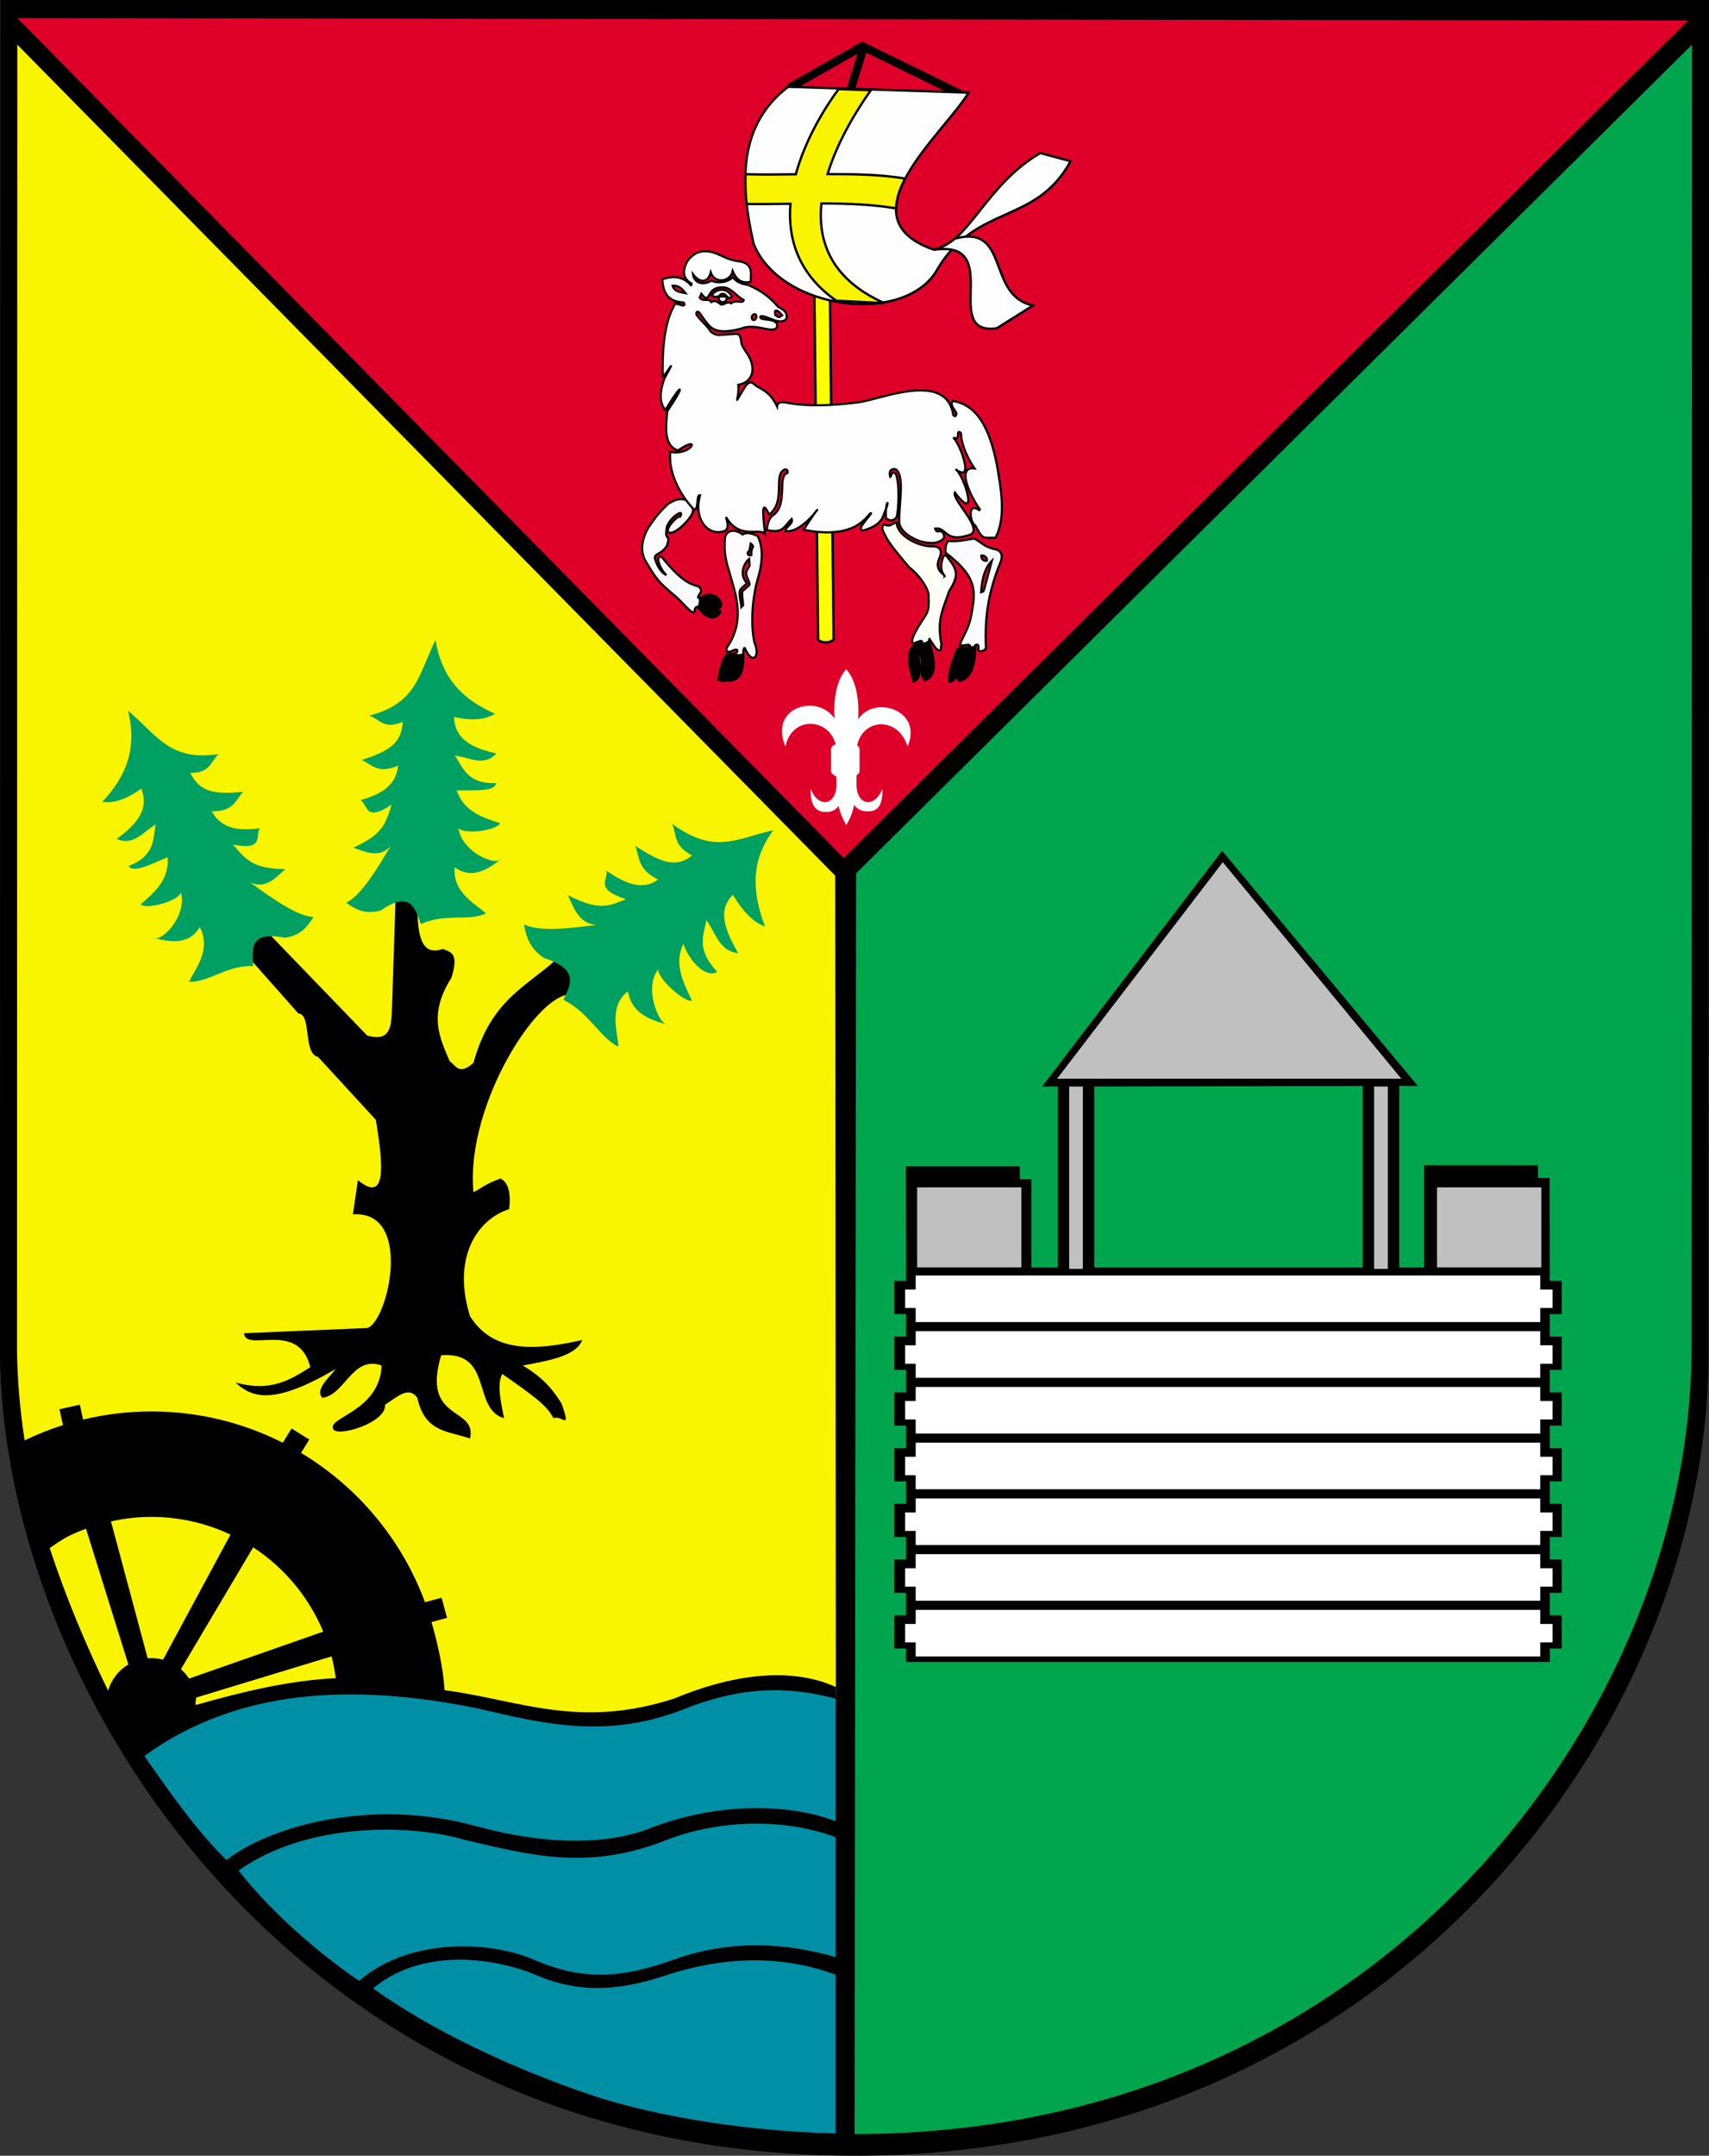 <?xml version="1.0" encoding="UTF-8" standalone="no"?>
<!-- Created with Inkscape (http://www.inkscape.org/) -->
<svg
   xmlns:svg="http://www.w3.org/2000/svg"
   xmlns="http://www.w3.org/2000/svg"
   version="1.0"
   width="736.364"
   height="928.281"
   id="svg2">
  <rect width="100%" height="100%" fill="#333333" stroke="none"/>
  <defs
     id="defs5" />
  <g
     transform="matrix(0.331,0,0,0.318,515.142,-285.267)"
     id="g2282"
     style="fill:#ffff00;stroke:#000000;stroke-opacity:1" />
  <g
     transform="translate(409.394,274.509)"
     id="g5127">
    <path
       d="M -409.249,-274.509 L -409.394,309.21 L -409.389,309.624 C -407.616,455.186 -281.076,653.781 -41.155,653.773 C 189.476,653.764 325.826,469.778 326.789,309.21 L 326.97,-274.509 L -409.249,-274.509 z"
       id="path3405"
       style="fill:#000000;fill-opacity:1;fill-rule:nonzero;stroke:none;stroke-width:3.543;stroke-linecap:round;stroke-linejoin:round;stroke-miterlimit:4;stroke-dasharray:none;stroke-dashoffset:0;stroke-opacity:1" />
    <path
       d="M -401.938,-255.281 L -402.062,306.844 L -402.062,307.25 C -401.91,319.738 -400.8,332.63 -398.781,345.75 C -393.466,343.179 -387.948,340.968 -382.25,339.156 L -383.781,332.344 L -375,330.375 L -373.594,336.781 C -364.158,334.514 -354.319,333.281 -344.188,333.281 C -323.821,333.281 -304.581,338.137 -287.562,346.75 L -283.75,340.625 L -276.125,345.375 L -279.688,351.125 C -255.301,365.756 -236.266,388.404 -226.281,415.438 L -219.125,413.5 L -216.781,422.156 L -223.469,423.969 C -220.919,432.784 -218.397,443.817 -217.844,453.312 C -185.986,457.484 -159.995,470.293 -118.719,456.844 C -95.912,447.303 -69.83,442.619 -49.344,451.906 L -49.25,462.062 L -49.531,102.562 L -401.938,-255.281 z M -230.281,93.125 C -227.498,108.586 -234.551,139.742 -218.594,134.125 C -215.393,135.444 -211.432,135.707 -214.906,146.562 C -225.006,162.463 -219.952,172.295 -215.656,182.438 C -213.006,184.215 -211.738,188.773 -205.406,183.188 C -197.698,155.325 -181.93,150.231 -168.781,137.781 C -162.144,137.599 -160.974,144.235 -162.219,153.906 C -176.276,150.356 -208.941,200.789 -205.406,238.812 C -203.431,238.203 -200.573,235.328 -193.688,232.969 C -190.66,234.65 -189.111,238.552 -190.031,246.156 C -204.024,250.673 -214.667,267.331 -206.875,292.281 C -196.782,308.328 -178.397,307.009 -158.531,302.531 C -161.195,309.457 -172.841,311.38 -184.156,313.5 C -174.86,318.993 -170.829,324.476 -167.375,329.969 C -163.202,342.123 -167.195,334.63 -170.969,336.188 C -173.558,330.809 -179.655,326.435 -192.969,317.156 C -195.388,321.504 -193.623,328.972 -192.219,336.188 C -206.18,332.12 -196.727,307.279 -219.312,309.094 C -227.996,337.895 -203.689,330.95 -206.875,344.969 C -215.636,341.702 -226.342,342.677 -229.562,327.406 C -233.483,321.935 -238.62,327.459 -243.469,330.344 C -242.763,338.109 -263.959,344.494 -265.812,340.906 C -268.515,335.674 -245.906,333.466 -244.938,313.5 C -257.648,308.966 -260.757,326.366 -270.562,327.406 C -273.599,323.97 -268.197,319.336 -264.719,314.969 C -291.992,331.022 -301.096,327.171 -307.906,320.812 C -292.639,325.087 -284.21,319.58 -275.688,314.219 C -280.747,293.762 -303.579,308.156 -304.25,299.594 L -252.25,297.406 C -243.28,298.981 -229.946,246.521 -257.344,248.406 L -255.188,233.688 C -242.964,243.728 -244.063,227.929 -247.469,207.688 L -272.375,180.594 C -278.942,179.236 -275.007,162.162 -280.812,161.938 L -309.375,129.719 L -301.312,119.469 L -251.188,171.406 C -241.1,174.302 -240.836,167.355 -240.531,160.469 L -238.344,93.844 L -230.281,93.125 z"
       id="path3280"
       style="fill:#f9f400;fill-opacity:1;fill-rule:nonzero;stroke:none;stroke-width:3.473;stroke-linecap:round;stroke-linejoin:round;stroke-miterlimit:4;stroke-dasharray:none;stroke-dashoffset:0;stroke-opacity:1" />
    <path
       d="M 319.656,-255.281 L -40.531,101.594 L -41.188,644.438 C 184.856,644.429 318.525,464.217 319.469,306.844 L 319.656,-255.281 z M 117.188,91.844 L 201.5,193.094 L 193.5,193.094 L 193.5,271.312 L 204.219,271.312 L 204.219,227.25 L 253.281,227.25 L 253.281,232.75 L 258.281,232.75 L 258.375,277.062 L 263.5,277.062 L 263.5,291.375 L 258.375,291.375 L 258.375,295.312 L 258.375,297.125 L 258.375,301.062 L 263.5,301.062 L 263.5,315.375 L 258.375,315.375 L 258.375,319.312 L 258.375,325.062 L 263.5,325.062 L 263.5,339.375 L 258.375,339.375 L 258.375,343.312 L 258.375,349.062 L 263.5,349.062 L 263.5,363.375 L 258.375,363.375 L 258.375,367.312 L 258.375,373.062 L 263.5,373.062 L 263.5,387.375 L 258.375,387.375 L 258.375,391.312 L 258.375,397.062 L 263.5,397.062 L 263.5,411.375 L 258.375,411.375 L 258.375,415.312 L 258.375,421.062 L 263.5,421.062 L 263.5,435.375 L 258.375,435.375 L 258.375,441.125 L -18.969,441.125 L -18.969,435.375 L -24.125,435.375 L -24.125,421.062 L -18.969,421.062 L -18.969,417.125 L -18.969,411.375 L -24.125,411.375 L -24.125,397.062 L -18.969,397.062 L -18.969,393.125 L -18.969,387.375 L -24.125,387.375 L -24.125,373.062 L -18.969,373.062 L -18.969,369.125 L -18.969,363.375 L -24.125,363.375 L -24.125,349.062 L -18.969,349.062 L -18.969,345.125 L -18.969,339.375 L -24.125,339.375 L -24.125,325.062 L -18.969,325.062 L -18.969,321.125 L -18.969,315.375 L -24.125,315.375 L -24.125,301.062 L -18.969,301.062 L -18.969,297.125 L -18.969,295.312 L -18.969,291.375 L -24.125,291.375 L -24.125,277.062 L -18.969,277.062 L -19.062,227.75 L 30,227.75 L 30,233.25 L 35,233.25 L 35,271.312 L 46.406,271.312 L 46.406,193.375 L 39.625,193.375 L 117.188,91.844 z M 177.781,193.125 L 62.094,193.344 L 62.094,271.312 L 177.781,271.312 L 177.781,193.125 z"
       id="path3252"
       style="fill:#00a54d;fill-opacity:1;fill-rule:nonzero;stroke:none;stroke-width:3.473;stroke-linecap:round;stroke-linejoin:round;stroke-miterlimit:4;stroke-dasharray:none;stroke-dashoffset:0;stroke-opacity:1" />
    <path
       d="M -401.886,-266.722 L 317.944,-265.658 L -45.876,94.958 L -401.886,-266.722 z"
       id="path3254"
       style="fill:#df0029;fill-opacity:1;fill-rule:evenodd;stroke:none;stroke-width:1px;stroke-linecap:butt;stroke-linejoin:miter;stroke-opacity:1" />
    <path
       d="M 46.077,190.002 L 117.471,96.76 L 194.403,190.002 L 46.077,190.002 z M 209.79,236.777 L 254.718,236.777 L 254.718,271.243 L 209.79,271.243 L 209.79,236.777 z M -14.238,236.777 L 30.691,236.777 L 30.691,271.243 L -14.238,271.243 L -14.238,236.777 z M 182.679,193.357 L 188.587,193.357 L 188.587,271.889 L 182.679,271.889 L 182.679,193.357 z M 51.278,193.357 L 57.186,193.357 L 57.186,271.889 L 51.278,271.889 L 51.278,193.357 z"
       id="path3326"
       style="fill:#c0c0c0;fill-opacity:1;fill-rule:evenodd;stroke:none;stroke-width:1px;stroke-linecap:butt;stroke-linejoin:miter;stroke-opacity:1" />
    <path
       d="M -14.854,274.737 L -14.854,280.796 L -19.416,280.796 L -19.416,288.735 L -14.854,288.735 L -14.854,294.794 L 254.271,294.794 L 254.271,288.735 L 259.584,288.735 L 259.584,280.796 L 254.271,280.796 L 254.271,274.737 L -14.854,274.737 z M -14.854,298.737 L -14.854,304.796 L -19.416,304.796 L -19.416,312.735 L -14.854,312.735 L -14.854,318.794 L 254.271,318.794 L 254.271,312.735 L 259.584,312.735 L 259.584,304.796 L 254.271,304.796 L 254.271,298.737 L -14.854,298.737 z M -14.854,322.737 L -14.854,328.796 L -19.416,328.796 L -19.416,336.735 L -14.854,336.735 L -14.854,342.794 L 254.271,342.794 L 254.271,336.735 L 259.584,336.735 L 259.584,328.796 L 254.271,328.796 L 254.271,322.737 L -14.854,322.737 z M -14.854,346.737 L -14.854,352.796 L -19.416,352.796 L -19.416,360.735 L -14.854,360.735 L -14.854,366.794 L 254.271,366.794 L 254.271,360.735 L 259.584,360.735 L 259.584,352.796 L 254.271,352.796 L 254.271,346.737 L -14.854,346.737 z M -14.854,370.737 L -14.854,376.796 L -19.416,376.796 L -19.416,384.735 L -14.854,384.735 L -14.854,390.794 L 254.271,390.794 L 254.271,384.735 L 259.584,384.735 L 259.584,376.796 L 254.271,376.796 L 254.271,370.737 L -14.854,370.737 z M -14.854,394.737 L -14.854,400.796 L -19.416,400.796 L -19.416,408.735 L -14.854,408.735 L -14.854,414.794 L 254.271,414.794 L 254.271,408.735 L 259.584,408.735 L 259.584,400.796 L 254.271,400.796 L 254.271,394.737 L -14.854,394.737 z M -14.854,418.737 L -14.854,424.796 L -19.416,424.796 L -19.416,432.735 L -14.854,432.735 L -14.854,438.794 L 254.271,438.794 L 254.271,432.735 L 259.584,432.735 L 259.584,424.796 L 254.271,424.796 L 254.271,418.737 L -14.854,418.737 z"
       id="path3382"
       style="opacity:1;fill:#ffffff;fill-opacity:1;fill-rule:nonzero;stroke:none;stroke-width:0.67;stroke-linecap:round;stroke-linejoin:miter;stroke-miterlimit:4;stroke-dasharray:none;stroke-opacity:1" />
    <path
       d="M -344.179,378.689 C -350.16,378.689 -355.976,379.383 -361.585,380.627 L -345.773,439.564 C -345.25,439.522 -344.713,439.502 -344.179,439.502 C -342.435,439.502 -340.756,439.758 -339.148,440.189 L -310.085,386.314 C -320.433,381.445 -331.992,378.689 -344.179,378.689 z M -362.815,453.514 C -361.42,448.755 -358.265,444.706 -354.085,442.22 L -372.335,383.783 C -379.103,386.324 -382.22,387.965 -387.98,392.141 C -381.079,413.095 -372.576,433.514 -362.815,453.514 z M -324.797,459.62 C -304.759,453.917 -284.72,449.124 -264.682,448.126 C -265.189,444.95 -265.73,441.811 -266.523,438.752 L -324.929,456.502 C -324.83,457.296 -325.587,459.845 -324.797,459.62 z M -300.304,391.783 L -331.46,444.283 C -330.108,445.46 -328.914,446.808 -327.929,448.314 L -270.116,428.095 C -276.339,413.18 -286.937,400.539 -300.304,391.783 z"
       id="path3420"
       style="fill:#f9f400;fill-opacity:1;fill-rule:evenodd;stroke:none;stroke-width:1.772;stroke-linecap:butt;stroke-linejoin:miter;stroke-miterlimit:4;stroke-dasharray:none;stroke-opacity:1" />
    <path
       d="M -347.199,481.638 C -307.294,452.701 -257.915,450.156 -203.681,461.135 C -176.339,467.451 -149.255,474.584 -115.931,461.955 C -92.337,452.355 -71.951,450.891 -49.362,456.954 L -49.362,509.764 C -66.828,502.757 -98.942,500.412 -131.31,513.521 C -154.146,521.527 -182.326,517.859 -203.681,511.982 C -249.489,499.268 -293.256,511.952 -311.809,526.455 C -323.606,514.834 -333.149,501.79 -347.199,481.638 z M -306.613,530.952 C -275.943,509.325 -230.598,511.331 -209.453,517.693 C -182.11,524.009 -157.335,531.142 -124.01,518.514 C -100.416,508.913 -71.951,508.218 -49.362,516.59 L -49.362,568.246 C -71.06,562.008 -94.655,560.588 -118.998,569.309 C -141.778,577.471 -158.352,578.485 -179.442,569.309 C -196.659,561.818 -231.883,558.958 -254.668,578.462 C -275.75,564.132 -295.049,545.844 -306.613,530.952 z M -248.648,581.739 C -227.981,564.344 -197.027,568.044 -177.903,576.175 C -158.159,584.57 -140.317,581.999 -122.856,576.226 C -96.693,567.576 -71.951,567.469 -49.362,575.842 L -49.362,644.202 C -95.684,642.977 -133.951,634.718 -155.72,627.294 C -189.273,615.851 -223.188,599.902 -248.648,581.739 z"
       id="path3440"
       style="fill:#008fa5;fill-opacity:1;fill-rule:evenodd;stroke:none;stroke-width:1px;stroke-linecap:butt;stroke-linejoin:miter;stroke-opacity:1" />
    <path
       d="M -354.21,31.512 C -350.24,47.745 -354.872,59.599 -365.315,70.787 C -359.979,71.535 -354.58,69.407 -348.522,65.099 C -344.706,74.995 -351.655,81.09 -359.086,86.768 C -351.579,89.966 -347.75,83.487 -342.292,80.538 C -343.589,86.529 -342.242,93.811 -353.939,98.415 C -352.016,101.669 -344.671,97.672 -337.146,94.623 C -336.451,104.177 -342.539,109.553 -348.793,114.938 C -346.362,117.312 -332.503,113.57 -331.458,109.791 C -328.655,119.935 -339.916,131.6 -343.376,129.293 C -336.013,131.228 -327.897,132.547 -323.332,124.689 C -318.289,134.216 -324.916,142.086 -327.937,148.254 C -319.643,148.653 -311.977,141.15 -300.309,141.482 C -300.836,133.982 -301.713,126.243 -286.766,129.293 C -279.25,128.235 -276.914,124.218 -274.306,120.355 C -281.502,120.205 -293.153,111.522 -301.663,105.458 C -294.564,108.693 -290.12,102.88 -286.495,99.77 C -300.57,99.492 -303.31,95.791 -308.976,89.206 C -294.99,91.921 -299.748,84.891 -297.329,82.164 C -306.989,83.425 -313.988,82.292 -318.186,74.85 C -308.583,75.046 -307.841,69.804 -304.642,66.454 C -317.315,67.738 -323.387,66.431 -327.395,58.328 C -318.636,58.264 -318.966,53.837 -315.206,50.202 C -336.167,53.417 -341.608,42.23 -354.21,31.512 z M -221.746,1.118 C -219.012,17.605 -210.092,26.682 -196.09,32.861 C -200.702,35.647 -206.503,35.814 -213.767,34.236 C -213.384,44.835 -204.598,47.706 -195.533,50.005 C -201.177,55.897 -207.246,51.445 -213.423,50.881 C -209.875,55.879 -208.25,63.104 -195.684,62.737 C -196.173,66.485 -204.498,65.698 -212.616,65.855 C -209.498,74.913 -201.786,77.461 -193.918,79.952 C -195.22,83.091 -209.433,85.101 -211.881,82.038 C -210.468,92.466 -195.527,98.763 -193.254,95.282 C -199.262,99.956 -206.206,104.36 -213.493,98.93 C -214.383,109.673 -205.195,114.303 -199.992,118.786 C -207.46,122.414 -217.46,118.531 -228.057,123.425 C -230.522,116.321 -232.759,108.861 -245.302,117.544 C -252.628,119.526 -256.356,116.751 -260.273,114.226 C -253.716,111.258 -246.419,98.693 -240.979,89.77 C -246.234,95.536 -252.606,91.94 -257.162,90.506 C -244.33,84.715 -243.266,80.235 -240.646,71.952 C -252.438,79.949 -250.827,71.614 -254.124,70.057 C -244.747,67.418 -238.757,63.625 -237.825,55.131 C -246.577,59.088 -249.32,54.56 -253.578,52.737 C -241.422,48.934 -236.353,45.345 -235.855,36.318 C -243.933,39.704 -245.371,35.504 -250.257,33.641 C -229.72,28.353 -229.118,15.928 -221.746,1.118 z M -76.189,83.021 C -85.767,95.819 -85.631,108.99 -79.755,124.506 C -85.074,122.478 -89.422,117.793 -93.613,110.784 C -100.773,117.876 -96.379,126.969 -91.38,135.926 C -99.633,135.031 -100.935,127.173 -105.045,121.709 C -105.965,127.835 -109.851,133.797 -100.427,143.941 C -103.851,146.554 -111.255,141.851 -114.966,131.949 C -119.049,140.315 -115.212,148.314 -111.222,156.405 C -114.374,157.337 -126.152,146.882 -125.787,142.902 C -132.076,150.736 -125.598,167.102 -121.496,166.755 C -129.16,164.78 -137.315,161.861 -138.82,152.37 C -147.009,158.503 -143.556,169.052 -142.908,176.215 C -150.902,172.366 -155.47,161.624 -166.635,156 C -163.447,149.423 -159.842,142.806 -175.086,137.997 C -181.821,133.213 -182.593,128.36 -183.677,123.51 C -176.811,127.028 -162.67,125.023 -152.439,123.811 C -160.319,123.157 -162.443,115.595 -164.76,110.915 C -151.335,117.812 -147.415,115.827 -139.691,112.695 C -153.905,108.068 -146.88,104.07 -148.192,100.351 C -139.5,106.41 -132.468,108.932 -125.827,104.272 C -134.988,99.572 -133.81,94.412 -135.638,89.729 C -124.101,97.339 -117.884,99.231 -111.186,93.871 C -119.455,89.364 -117.556,85.491 -119.812,80.264 C -101.121,93.846 -91.961,86.4 -76.189,83.021 z"
       id="path3454"
       style="fill:#009f62;fill-opacity:1;fill-rule:evenodd;stroke:none;stroke-width:1px;stroke-linecap:butt;stroke-linejoin:miter;stroke-opacity:1" />
    <path
       d="M -44.787,13.625 C -48.94,18.416 -50.321,26.285 -49.787,34.906 C -57.311,23.919 -78.205,30.037 -70.975,46.906 C -68.176,33.624 -52.276,34.573 -49.35,45.969 C -50.563,46.497 -51.319,47.251 -51.319,48.094 L -51.319,57.531 C -51.319,58.452 -50.421,59.283 -49.006,59.812 L -48.975,61.906 C -48.446,72.938 -56.952,73.571 -60.069,65.219 C -60.433,74.643 -55.808,75.191 -53.225,75.156 C -50.894,75.125 -49.203,74.169 -48.069,72.562 C -47.324,75.86 -46.081,78.516 -44.756,80.844 C -43.364,78.398 -42.073,75.619 -41.35,72.094 C -40.157,73.842 -38.308,74.842 -35.819,74.875 C -33.236,74.909 -28.86,74.643 -29.225,65.219 C -32.341,73.571 -40.879,72.938 -40.35,61.906 L -40.319,59.312 C -39.514,58.823 -39.037,58.201 -39.037,57.531 L -39.037,48.094 C -39.037,47.492 -39.407,46.931 -40.069,46.469 C -37.483,34.551 -22.307,34.035 -18.35,46.906 C -11.55,31.579 -32.335,24.43 -39.662,35.188 C -39.091,26.431 -40.583,18.475 -44.787,13.625 z"
       id="path3451"
       style="fill:#ffffff;fill-opacity:1;fill-rule:evenodd;stroke:none;stroke-width:0.684;stroke-linecap:butt;stroke-linejoin:miter;stroke-miterlimit:4;stroke-dasharray:none;stroke-opacity:1" />
    <g
       transform="translate(-830.351,-4.266)"
       id="g5110">
      <path
         d="M 771.665,-160.037 L 773.439,5.095 C 774.216,6.719 778.798,6.914 780.163,5.095 L 778.389,-160.186 L 771.665,-160.037 z"
         id="rect3350"
         style="fill:#ffff00;fill-opacity:1;fill-rule:evenodd;stroke:#000000;stroke-width:1.06;stroke-linecap:round;stroke-linejoin:miter;stroke-miterlimit:4;stroke-dasharray:none;stroke-opacity:1" />
      <path
         d="M 719.54,-50.832 C 718.454,-55.521 713.946,-56.938 708.712,-53.132 C 705.664,-50.224 703.91,-48.464 700.005,-42.533 C 696.655,-36.162 697.198,-31.454 699.601,-27.844 C 704.564,-19.279 706.056,-18.597 712.759,-12.815 C 716.607,-9.139 720.348,-4.134 720.321,-7.841 C 720.801,-8.787 721.174,-9.511 721.968,-8.248 C 723.403,-7.326 724.262,-5.074 725.755,-5.124 C 727.916,-3.639 729.616,-4.428 731.432,-6.579 C 730.296,-9.896 725.509,-7.979 726.221,-8.424 C 726.388,-9.7 729.754,-8.939 731.315,-8.771 C 733.049,-10.924 728.307,-16.516 723.454,-13.075 C 719.577,-11.755 723.418,-14.825 723.044,-16.158 C 721.76,-19.974 718.954,-14.7 706.974,-29.31 C 705.86,-30.967 704.928,-30.831 704.623,-29.741 C 704.404,-27.681 706.207,-24.412 708.069,-22.609 C 706.108,-23.563 704.235,-25.876 703.079,-29.993 C 703.201,-32.069 705.746,-31.326 708.35,-35.235 C 708.522,-36.293 709.521,-38.072 708.309,-39.191 C 707.73,-40.107 708.101,-41.469 708.185,-42.414 C 708.014,-44.204 710.623,-47.53 712.856,-48.847 C 714.993,-50.186 714.528,-48.493 714.049,-47.825 C 712.726,-48.16 707.961,-43.088 708.797,-41.367 C 710.473,-38.345 720.332,-47.961 719.54,-50.832 z"
         id="path2465"
         style="fill:#fbfbfb;fill-opacity:1;fill-rule:evenodd;stroke:#000000;stroke-width:0.923;stroke-linecap:butt;stroke-linejoin:miter;stroke-miterlimit:4;stroke-dasharray:none;stroke-opacity:1" />
      <path
         d="M 740.906,-40.106 C 737.125,-42.958 733.329,-41.749 733.254,-37.836 C 733.11,-32.998 733.105,-30.724 735.167,-24.012 C 737.257,-16.122 742.29,-4.661 735.104,7.139 C 733.852,8.826 733.872,9.482 734.019,10.037 C 735.64,11.462 736.651,9.055 738.611,9.624 C 739.087,11.422 736.471,11.344 734.211,11.481 C 732.361,13.48 730.893,18.531 730.576,22.417 C 731.596,23.153 732.616,23.037 733.637,22.829 C 733.591,20.361 735.813,17.04 735.932,13.544 C 736.166,12.693 736.478,12.685 736.889,13.751 C 736.042,16.85 734.492,20.582 734.593,22.829 C 744.17,23.291 739.87,8.646 741.863,8.799 C 745.149,16.449 748.676,12.561 746.08,6.582 C 745.248,3.724 743.887,-7.463 747.286,-20.405 C 749.09,-25.951 750.357,-33.582 747.411,-39.487 C 745.049,-40.457 742.742,-41.214 740.906,-40.106 z M 744.396,-36.167 C 745.003,-35.737 745.493,-35.276 745.396,-34.657 C 744.659,-33.772 744.719,-32.458 744.663,-31.206 C 744.013,-31.253 743.117,-30.702 743.129,-32.356 C 744.065,-32.796 744.129,-34.645 744.396,-36.167 z M 743.729,-29.552 C 741.032,-27.215 740.351,-23.463 741.53,-20.996 C 742.758,-18.424 743.598,-19.763 740.463,-16.957 C 738.777,-15.594 740.156,-11.753 740.396,-8.832 L 741.129,-9.551 C 741.21,-11.721 739.934,-15.732 741.463,-16.166 C 744.261,-18.924 744.595,-17.485 742.796,-21.786 C 741.889,-24.25 743.154,-24.989 743.929,-26.676 L 743.729,-29.552 z"
         id="path2482"
         style="fill:#fffafb;fill-opacity:1;fill-rule:evenodd;stroke:#000000;stroke-width:0.923;stroke-linecap:butt;stroke-linejoin:miter;stroke-miterlimit:4;stroke-dasharray:none;stroke-opacity:1" />
      <path
         d="M 828.341,-32.279 C 828.291,-33.91 828.281,-36.308 829.651,-37.328 C 832.879,-36.846 837.042,-37.714 840.716,-38.353 C 843.865,-36.712 845.06,-34.569 850.196,-33.643 C 853.235,-32.545 852.614,-30 852.249,-28.693 C 847.001,-15.87 845.1,-5.017 845.792,8.947 C 845.188,9.798 843.522,10.868 842.527,9.711 C 842.753,7.238 842.315,7.162 841.202,7.577 C 841.285,16.985 838.716,22.418 834.166,22.915 C 832.084,20.709 837.899,15.06 835.958,13.415 C 834.034,16.836 834.045,22.998 829.986,23.398 C 829.552,18.54 831.273,15.345 832.674,11.322 C 833.061,9.057 834.243,8.795 835.51,8.745 C 837.538,8.953 838.704,8.696 838.944,7.94 C 838.639,6.854 836.209,7.906 834.689,7.838 C 834.878,7.417 834.723,6.777 834.896,6.399 C 838.022,-0.469 838.802,-0.322 840.171,-9.552 C 841.455,-18.204 839.582,-23.629 828.341,-32.279 z M 848.324,-28.771 L 844.916,-16.116 C 844.506,-15.222 844.096,-15.433 843.686,-15.273 C 844.113,-22.1 845.814,-26.277 848.324,-28.771 z M 843.742,-30.94 C 845.022,-31.447 846.425,-29.877 846.257,-28.891 C 845.31,-28.188 843.636,-29.444 843.742,-30.94 z"
         id="path2492"
         style="fill:#fbfcff;fill-opacity:1;fill-rule:evenodd;stroke:#000000;stroke-width:0.923;stroke-linecap:butt;stroke-linejoin:miter;stroke-miterlimit:4;stroke-dasharray:none;stroke-opacity:1" />
      <path
         d="M 804.546,-64.872 C 805.148,-65.185 804.581,-66.539 806.128,-66.692 C 808.759,-66.95 808.335,-49.636 807.183,-47.354 C 805.425,-45.639 804.3,-46 802.753,-47.013 C 802.062,-54.766 805.106,-56.293 801.804,-48.833 C 801.059,-46.36 799.478,-43.993 793.999,-42.121 C 792.25,-41.542 790.987,-41.851 792.628,-44.396 C 795.663,-48.486 796.663,-49.314 796.188,-49.246 C 794.767,-49.043 790.583,-37.425 767.209,-42.121 C 780.262,-62.31 768.702,-40.291 759.509,-41.552 C 759.393,-43.655 762.915,-44.497 762.041,-46.785 C 758.852,-43.695 758.587,-40.365 751.388,-42.007 C 751.645,-44.991 752.403,-47.435 754.341,-48.605 C 760.555,-53.392 755.72,-65.295 760.248,-66.579 C 760.462,-67.929 759.889,-68.218 758.982,-68.058 C 753.858,-65.507 759.909,-54.545 752.337,-48.605 C 748.172,-57.831 750.34,-43.755 750.544,-40.415 C 747.779,-43.09 739.569,-37.726 733.774,-47.581 C 734.249,-45.5 735.225,-43.285 733.563,-41.78 C 726.799,-38.758 719.475,-45.988 722.594,-57.023 C 720.818,-57.247 722.206,-51.5 720.168,-50.653 C 717.7,-53.025 708.71,-63.428 709.726,-75.679 C 718.987,-73.768 723.503,-83.525 713.101,-76.248 C 706.707,-78.373 707.88,-86.672 708.461,-93.198 C 716.61,-105.081 714.886,-105.941 707.722,-93.653 C 705.352,-96.216 704.791,-100.386 707.195,-107.19 C 713.266,-118.485 708.327,-108.989 706.457,-108.213 C 706.385,-118.757 706.794,-131.116 711.959,-139.577 L 715.3,-138.647 C 716.304,-139.095 715.779,-139.542 715.437,-139.99 C 710.328,-140.287 706.794,-142.352 706.29,-149.933 C 710.846,-151.634 715.261,-151.353 718.637,-147.388 C 718.905,-147.075 718.939,-148.228 719.241,-147.908 C 715.118,-150.202 714.903,-153.194 716.915,-157.473 C 722.342,-165.281 729.5,-161.154 733.194,-159.466 C 735.137,-158.591 737.18,-157.934 739.429,-157.722 C 745.555,-156.704 744.506,-152.64 744.394,-148.881 C 740.213,-147.921 738.083,-150.156 736.658,-153.488 C 735.698,-148.776 728.858,-147.943 727.191,-152.866 C 726.243,-148.887 722.786,-147.813 719.571,-152.119 C 719.955,-148.833 723.232,-146.939 727.537,-149.379 C 730.688,-147.893 734.959,-148.953 736.658,-150.873 C 738.712,-148.47 740.703,-147.981 743.355,-147.511 C 749.375,-144.964 753.216,-141.711 756.17,-138.172 C 758.408,-136.992 760.528,-135.748 759.749,-132.942 C 757.224,-129.704 750.975,-134.685 748.666,-134.063 C 747.32,-131.697 756.297,-133.938 755.824,-129.58 C 754.299,-125.955 746.684,-131.488 740.237,-128.708 C 727.261,-125.39 726.724,-129.885 722.111,-135.806 C 721.122,-136.34 720.787,-135.593 721.13,-134.643 C 723.294,-131.61 725.798,-129.93 727.191,-127.463 C 728.056,-126.722 729.076,-126.13 730.539,-125.969 L 737.813,-126.467 C 739.508,-126.702 740.031,-125.419 740.237,-123.727 C 740.433,-121.21 741.457,-120.39 742.2,-118.995 C 747.8,-111.474 744.894,-105.432 739.083,-104.551 C 739.543,-97.385 736.174,-94.672 742.37,-104.3 C 743.469,-105.558 744.634,-106.104 745.972,-104.785 C 747.906,-102.689 752.191,-102.717 755.787,-95.268 C 755.945,-97.267 757.927,-97.298 760.47,-96.724 C 769.925,-95.074 780.01,-95.658 790.996,-97.016 C 800.27,-98.195 828.88,-110.796 831.697,-91.48 C 832.237,-90.966 832.745,-90.69 833.048,-91.965 C 832.909,-93.776 830.09,-95.055 831.427,-97.598 C 841.493,-95.989 847.153,-86.91 850.507,-70.039 C 851.87,-61.529 854.848,-48.103 849.9,-38.669 C 844.304,-38.813 844.706,-37.526 841.152,-43.989 C 839.107,-44.715 837.369,-54.515 842.94,-50.514 C 843.137,-50.373 843.18,-50.772 843.403,-50.593 C 840.265,-54.465 832.165,-69.617 840.846,-68.526 C 839.046,-71.09 835.197,-77.83 835.087,-83.121 C 835.22,-84.13 833.911,-84.544 833.831,-83.986 C 833.599,-80.899 833.329,-81.265 831.659,-81.798 C 834.273,-79.985 841.358,-61.594 832.667,-68.189 C 836.309,-66.015 843.112,-44.028 832.376,-58.164 C 830.884,-54.925 846.168,-41.382 838.09,-39.715 C 827.945,-36.541 828.785,-43.403 823.863,-42.629 C 824.769,-39.58 827.011,-43.871 827.856,-38.822 C 824.001,-33.226 809.817,-38.259 808.449,-44.851 C 808.042,-52.635 811.061,-65.323 806.867,-68.171 C 805.747,-68.375 803.63,-68.249 804.546,-64.872 z M 710.769,-147.236 C 713.368,-147.44 714.897,-145.814 716.316,-144.002 C 713.944,-144.417 711.49,-144.727 710.769,-147.236 z M 754.894,-136.217 C 755.786,-137.223 757.531,-134.954 757.971,-134.479 C 757.34,-133.989 756.725,-133.362 755.969,-133.953 L 755.041,-134.532 L 754.894,-136.217 z M 746.539,-134.765 C 746.961,-134.397 747.01,-133.617 746.649,-133.024 C 746.287,-132.43 745.652,-132.247 745.23,-132.614 C 744.809,-132.982 744.76,-133.762 745.121,-134.355 C 745.482,-134.949 746.118,-135.132 746.539,-134.765 z M 723.153,-143.749 L 722.476,-142.055 C 723.872,-140.056 725.953,-142.177 727.451,-140.168 C 729.203,-141.276 730.127,-140.076 731.559,-139.181 C 732.445,-138.628 734.605,-140.839 735.899,-139.641 C 738.245,-141.486 741.042,-139.239 741.417,-141.01 C 738.173,-142.761 736.169,-146.129 732.92,-146.488 C 730.213,-146.595 728.023,-146.164 726.523,-143.17 C 725.133,-140.689 724.166,-142.703 723.153,-143.749 z M 727.657,-143.137 C 728.536,-142.074 729.415,-142.486 730.293,-142.568 L 734.196,-142.568 C 735.036,-141.719 735.746,-141.71 736.305,-142.682 C 735.374,-144.072 734.276,-145.224 732.508,-145.412 C 730.263,-145.669 728.78,-144.694 727.657,-143.137 z M 734.092,-141.906 C 734.092,-140.917 733.315,-140.115 732.358,-140.115 C 731.401,-140.115 730.625,-140.917 730.625,-141.906 C 730.625,-142.894 731.401,-143.696 732.358,-143.696 C 733.315,-143.696 734.092,-142.894 734.092,-141.906 z"
         id="path2504"
         style="fill:#fefefe;fill-opacity:1;fill-rule:evenodd;stroke:#000000;stroke-width:0.923;stroke-linecap:butt;stroke-linejoin:miter;stroke-miterlimit:4;stroke-dasharray:none;stroke-opacity:1" />
      <g
         transform="translate(5.824,0.564)"
         id="g5091">
        <path
           d="M 822.731,-31.654 C 827.472,-25.833 828.723,-23.488 824.122,-16.294 C 821.1,-7.599 818.834,-3.761 820.758,6.556 L 820.49,9.066 C 818.89,10.132 817.23,6.549 815.587,4.285 C 814.427,5.056 821.467,18.711 814.088,21.875 C 810.393,20.925 813.658,10.656 811.539,11.005 C 809.588,10.835 813.707,20.828 808.901,22.565 C 803.805,6.561 809.316,7.429 812.429,5.478 C 811.801,3.886 805.826,9.717 809.079,2.21 C 813.736,-6.861 815.718,-5.611 815.239,-13.354 C 816.017,-17.124 809.932,-24.517 806.905,-26.455 C 803.114,-30.992 797.684,-37.31 796.626,-40.175 C 795.313,-42.361 794.776,-43.915 796.063,-44.995 C 798.92,-43.679 799.666,-45.559 801.437,-45.889 C 801.844,-39.411 812.012,-35.204 817.115,-35.533 C 820.313,-35.41 821.356,-33.569 819.878,-30.415 C 817.407,-24.823 822.425,-23.601 822.153,-22.606 C 822.57,-22.827 819.12,-24.749 821.548,-30.987 C 821.562,-31.697 822.225,-31.575 822.731,-31.654 z"
           id="path2502"
           style="fill:#fffff6;fill-opacity:1;fill-rule:evenodd;stroke:#000000;stroke-width:0.923;stroke-linecap:butt;stroke-linejoin:miter;stroke-miterlimit:4;stroke-dasharray:none;stroke-opacity:1" />
        <path
           d="M 808.632,23.107 C 813.202,21.094 810.182,15.715 810.831,11.963 C 811.162,11.446 811.511,11.151 811.975,12.254 C 812.565,15.662 810.92,20.839 813.809,22.427 C 819.529,19.403 816.588,11.896 815.161,5.173 C 814.065,6.021 813.048,6.234 812.092,5.971 C 810.339,6.937 808.211,7.374 807.196,9.376 C 805.679,14.104 807.555,18.575 808.632,23.107 z"
           id="path3499"
           style="fill:#000000;fill-opacity:1;fill-rule:evenodd;stroke:#000000;stroke-width:0.434px;stroke-linecap:butt;stroke-linejoin:miter;stroke-opacity:1" />
      </g>
      <path
         d="M 829.932,23.367 C 833.934,23.54 834.034,16.948 835.934,13.477 C 837.695,16.243 832.168,20.41 834.116,22.928 C 838.679,22.241 841.12,16.581 841.217,7.763 C 840.412,8.093 839.589,8.582 838.892,7.928 C 837.972,9.855 833.653,6.73 832.68,11.28 C 831.543,15.227 829.634,18.887 829.932,23.367 z"
         id="path3501"
         style="fill:#000000;fill-opacity:1;fill-rule:evenodd;stroke:#000000;stroke-width:0.434px;stroke-linecap:butt;stroke-linejoin:miter;stroke-opacity:1" />
      <path
         d="M 722.27,-12.544 C 725.076,-15.333 731.972,-14.173 731.549,-8.855 C 729.7,-8.712 726.491,-10.337 726.081,-8.323 C 727.648,-8.073 729.63,-9.621 731.304,-6.488 C 729.527,-4.216 726.1,-2.373 721.706,-9.057 C 722.166,-10.042 722.441,-11.148 722.27,-12.544 z"
         id="path3495"
         style="fill:#000000;fill-opacity:1;fill-rule:evenodd;stroke:#000000;stroke-width:0.434px;stroke-linecap:butt;stroke-linejoin:miter;stroke-opacity:1" />
      <path
         d="M 734.079,11.459 C 731.701,15.146 730.972,18.841 730.478,22.426 C 731.602,23.469 732.666,23.051 733.634,22.88 C 733.887,19.732 735.66,17.138 735.915,13.714 C 736.132,13.404 736.205,12.42 736.8,13.879 C 736.208,16.968 734.615,19.621 734.62,22.789 C 740.572,23.176 741.369,17.691 741.099,11.261 C 739.637,11.896 738.384,11.693 737.246,11.275 L 734.079,11.459 z"
         id="path3497"
         style="fill:#000000;fill-opacity:1;fill-rule:evenodd;stroke:#000000;stroke-width:0.434px;stroke-linecap:butt;stroke-linejoin:miter;stroke-opacity:1" />
      <path
         d="M 760.809,-232.277 L 792.524,-250.363 L 836.324,-228.942 L 787.152,-230.623 L 793.085,-249.803"
         id="path5108"
         style="fill:none;fill-opacity:0.75;fill-rule:evenodd;stroke:#000000;stroke-width:3.543;stroke-linecap:butt;stroke-linejoin:miter;stroke-miterlimit:4;stroke-dasharray:none;stroke-opacity:1" />
      <path
         d="M 760.575,-232.88 L 838.323,-230.356 C 827.353,-212.363 783.938,-176.637 823.051,-162.812 C 838.248,-164.962 845.162,-190.291 869.197,-204.349 L 882.246,-200.821 C 867.329,-173.445 841.978,-182.512 825.133,-154.778 C 811.953,-129.788 757.343,-136.268 745.681,-165.228 C 739.535,-192.167 739.331,-216.637 760.575,-232.88 z"
         id="path5095"
         style="fill:#fefefe;fill-opacity:1;fill-rule:evenodd;stroke:#000000;stroke-width:1px;stroke-linecap:butt;stroke-linejoin:miter;stroke-opacity:1" />
      <path
         d="M 832.422,-167.505 C 856.412,-173.911 845.814,-142.751 866.091,-138.723 L 850.44,-128.878 C 825.788,-125.495 854.242,-167.301 823.205,-162.664 C 827.228,-163.637 830.526,-165.918 832.422,-167.505 z"
         id="path5099"
         style="fill:#fefefe;fill-opacity:1;fill-rule:evenodd;stroke:#000000;stroke-width:1px;stroke-linecap:butt;stroke-linejoin:miter;stroke-opacity:1" />
      <path
         d="M 782.281,-231.875 C 775.989,-223.375 767.866,-209.871 763.844,-195.188 C 756.346,-195.117 749.416,-195.013 742.197,-195.221 C 742.042,-191.104 742.171,-186.844 742.656,-182.406 C 748.856,-182.325 755.193,-182.407 761.531,-182.5 C 760.304,-167.401 764.917,-152.195 781.281,-140.75 L 801.969,-139.719 C 779.092,-149.937 773.222,-166.192 774.875,-182.625 C 786.062,-182.647 797.196,-182.185 807.022,-180.505 C 807.339,-185.626 808.902,-189.27 810.901,-193.37 C 800.58,-195.071 789.558,-195.286 777.531,-195.281 C 781.94,-209.784 790.405,-223.235 796.156,-231.375 L 782.281,-231.875 z"
         id="path5101"
         style="fill:#f9f400;fill-opacity:1;fill-rule:evenodd;stroke:#000000;stroke-width:1px;stroke-linecap:butt;stroke-linejoin:miter;stroke-opacity:1" />
    </g>
  </g>
</svg>
